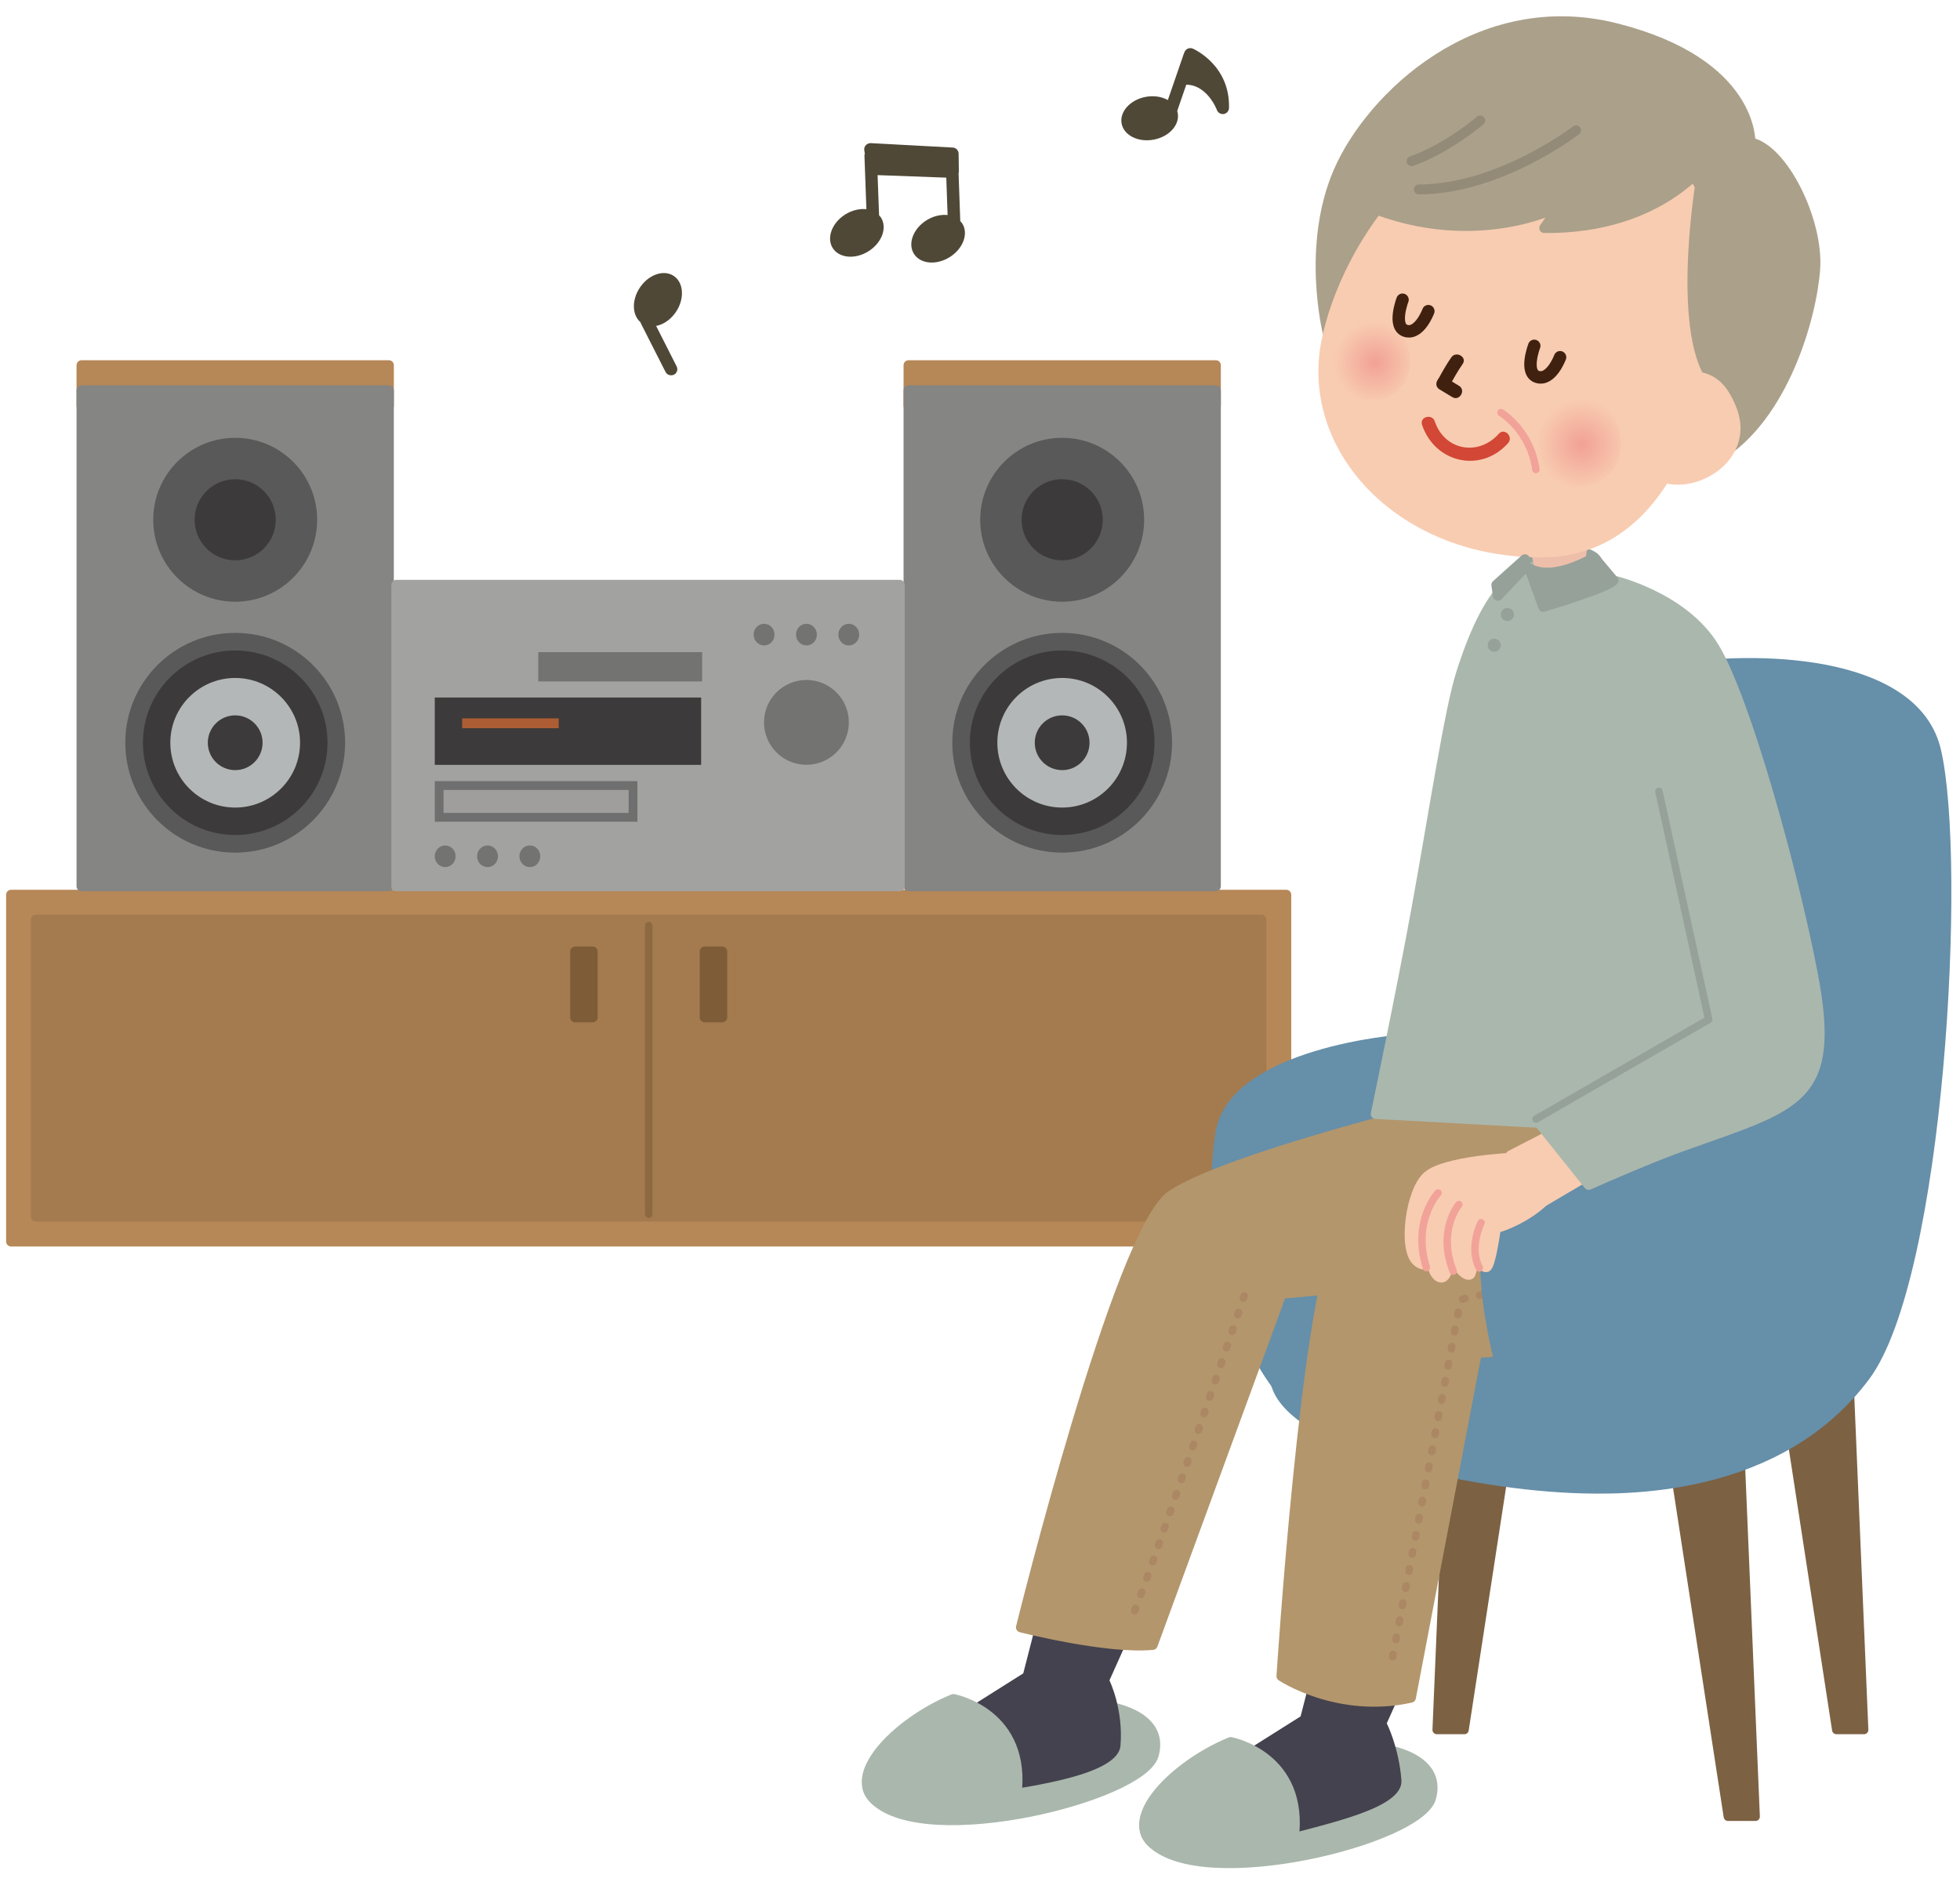 <?xml version="1.0" encoding="utf-8"?>
<!-- Generator: Adobe Illustrator 14.0.0, SVG Export Plug-In  -->
<!DOCTYPE svg PUBLIC "-//W3C//DTD SVG 1.1//EN" "http://www.w3.org/Graphics/SVG/1.1/DTD/svg11.dtd">
<svg version="1.1"
	 xmlns="http://www.w3.org/2000/svg" xmlns:xlink="http://www.w3.org/1999/xlink" xmlns:a="http://ns.adobe.com/AdobeSVGViewerExtensions/3.0/"
	 x="0px" y="0px" width="120px" height="115px" viewBox="-0.375 -0.997 120 115" enable-background="new -0.375 -0.997 120 115"
	 xml:space="preserve">
<defs>
</defs>
<rect x="0.305" y="53.798" fill="#B68757" stroke="#B68757" stroke-width="0.61" stroke-linecap="round" stroke-linejoin="round" stroke-miterlimit="10" width="78.07" height="21.236"/>
<rect x="1.827" y="55.321" fill="#A47B4E" stroke="#A47B4E" stroke-width="0.61" stroke-linecap="round" stroke-linejoin="round" stroke-miterlimit="10" width="75.025" height="18.188"/>
<path fill="#4F4837" d="M72.795,2.62c0.071-0.2-0.041-0.403-0.232-0.484c-0.203-0.069-0.42,0.037-0.486,0.236l-1.081,3.135
	c-0.072,0.194,0.028,0.406,0.218,0.48c0.006,0,0.011,0.003,0.016,0.006c0.198,0.069,0.416-0.037,0.482-0.234L72.795,2.62z"/>
<path fill="#4F4837" d="M71.729,5.925c0.137,0.724-0.522,1.453-1.471,1.63c-0.95,0.178-1.83-0.265-1.963-0.988
	c-0.133-0.722,0.525-1.454,1.472-1.631C70.717,4.761,71.597,5.2,71.729,5.925z"/>
<path fill="#4F4837" d="M72.651,1.979c-0.103-0.041-0.215-0.041-0.315,0.008c-0.103,0.049-0.178,0.138-0.205,0.247l-0.386,1.482
	c-0.034,0.122-0.005,0.245,0.073,0.341c0.077,0.094,0.196,0.138,0.317,0.136c1.378-0.085,1.989,1.53,1.996,1.55
	c0.056,0.15,0.201,0.245,0.356,0.245c0.021,0,0.041,0,0.062-0.002c0.183-0.032,0.315-0.185,0.32-0.367
	C74.943,3.011,72.747,2.021,72.651,1.979z"/>
<path fill="#4F4837" d="M40.374,21.784c0.093,0.187,0.317,0.248,0.511,0.168c0.189-0.096,0.263-0.324,0.167-0.511l-1.5-2.96
	c-0.092-0.185-0.31-0.262-0.494-0.177c-0.005,0.002-0.011,0.005-0.017,0.009c-0.188,0.094-0.262,0.321-0.17,0.511L40.374,21.784z"/>
<path fill="#4F4837" d="M38.943,18.812c-0.617-0.404-0.681-1.386-0.146-2.19c0.532-0.805,1.463-1.128,2.075-0.723
	c0.612,0.406,0.678,1.391,0.146,2.192C40.483,18.897,39.556,19.218,38.943,18.812z"/>
<path fill="#4F4837" d="M58.543,12.696c-0.035-0.056-0.08-0.102-0.126-0.15l-0.104-2.94c0.007-0.031,0.017-0.061,0.017-0.095
	l-0.014-1.096c-0.003-0.201-0.16-0.367-0.359-0.376l-5.019-0.271c-0.116,0-0.227,0.042-0.304,0.127
	c-0.078,0.084-0.112,0.204-0.092,0.315l0.03,0.199c-0.012,0.044-0.023,0.088-0.021,0.134l0.119,3.271
	c-0.402-0.044-0.867,0.057-1.288,0.318c-0.818,0.511-1.165,1.431-0.779,2.056c0.391,0.624,1.373,0.717,2.189,0.206
	c0.819-0.512,1.165-1.434,0.776-2.058c-0.034-0.054-0.08-0.103-0.122-0.148l-0.091-2.461l4.206,0.155l0.08,2.291
	c-0.404-0.046-0.864,0.056-1.287,0.316c-0.817,0.512-1.167,1.434-0.775,2.056c0.388,0.624,1.368,0.717,2.188,0.206
	C58.586,14.241,58.933,13.321,58.543,12.696z"/>
<polygon fill="#7C6143" stroke="#7C6143" stroke-width="0.533" stroke-linecap="round" stroke-linejoin="round" stroke-miterlimit="10" points="
	101.284,83.343 105.974,83.343 107.105,110.251 105.421,110.251 "/>
<polygon fill="#7C6143" stroke="#7C6143" stroke-width="0.533" stroke-linecap="round" stroke-linejoin="round" stroke-miterlimit="10" points="
	85.432,83.343 80.743,83.343 79.61,110.251 81.297,110.251 "/>
<polygon fill="#7C6143" stroke="#7C6143" stroke-width="0.533" stroke-linecap="round" stroke-linejoin="round" stroke-miterlimit="10" points="
	107.923,78.031 112.612,78.031 113.748,104.939 112.058,104.939 "/>
<polygon fill="#7C6143" stroke="#7C6143" stroke-width="0.533" stroke-linecap="round" stroke-linejoin="round" stroke-miterlimit="10" points="
	93.416,78.031 88.728,78.031 87.593,104.939 89.281,104.939 "/>
<path fill="#668FA9" d="M85.449,62.36c0,0-10.434,0.756-11.384,5.88c-0.945,5.12,0.189,17.829,11.194,21.244
	C96.262,92.897,85.449,62.36,85.449,62.36z"/>
<path fill="#668FA9" d="M102.521,39.594c5.312-0.76,14.607-0.378,15.935,5.313c1.597,6.838,0.238,32.344-4.391,38.552
	c-5.407,7.258-14.938,7.115-18.212,6.975c-7.26-0.317-18.493-2.986-18.493-7.256S102.521,39.594,102.521,39.594z"/>
<path fill="#AAB7AD" stroke="#AAB7AD" stroke-width="0.61" stroke-linecap="round" stroke-linejoin="round" stroke-miterlimit="10" d="
	M84.246,106.111c0,0,3.71,0.429,2.997,2.995c-0.715,2.569-13.981,5.849-17.122,2.711C67.854,109.552,75.259,106.826,84.246,106.111z
	"/>
<path fill="#44424E" d="M80.439,99.502l-1.186,4.612c0,0-5.974,3.747-8.276,5.277c-1.659,1.108,3.445,3.079,6.565,2.207
	c3.258-0.912,8.025-1.818,7.884-3.585c-0.157-2.015-0.896-3.475-0.896-3.475l1.854-4.135L80.439,99.502z"/>
<path fill="#AAB7AD" stroke="#AAB7AD" stroke-width="0.61" stroke-linecap="round" stroke-linejoin="round" stroke-miterlimit="10" d="
	M74.973,105.684c0,0,4.564,0.856,3.852,5.992c0,0-2.994,1.997-7.275,0.856C67.27,111.389,71.123,107.254,74.973,105.684z"/>
<path fill="#AAB7AD" stroke="#AAB7AD" stroke-width="0.61" stroke-linecap="round" stroke-linejoin="round" stroke-miterlimit="10" d="
	M67.268,103.478c0,0,3.707,0.429,2.996,2.996c-0.715,2.568-13.982,5.852-17.12,2.712C50.876,106.918,58.279,104.192,67.268,103.478z
	"/>
<path fill="#44424E" d="M63.459,96.868l-1.186,4.612c0,0-5.97,3.748-8.272,5.279c-1.665,1.107,3.144,2.54,6.339,2.026
	c2.505-0.404,7.733-1.101,7.885-2.869c0.191-2.243-0.674-4.008-0.674-4.008l1.856-4.137L63.459,96.868z"/>
<path fill="#AAB7AD" stroke="#AAB7AD" stroke-width="0.61" stroke-linecap="round" stroke-linejoin="round" stroke-miterlimit="10" d="
	M57.996,103.05c0,0,4.564,0.856,3.85,5.992c0,0-2.995,1.999-7.274,0.854C50.29,108.757,54.141,104.619,57.996,103.05z"/>
<path fill="#B3966C" stroke="#B3966C" stroke-width="0.61" stroke-linecap="round" stroke-linejoin="round" stroke-miterlimit="10" d="
	M88.561,66.55c0,0-13.709,3.314-17.206,5.645c-3.226,2.147-9.223,26.467-9.223,26.467s5.242,1.344,8.066,1.075l7.884-21.504
	c0,0,12.545-1.075,15.77-2.151C99.207,74.299,96.893,64.667,88.561,66.55z"/>
<path fill="none" stroke="#AB8764" stroke-width="0.457" stroke-linecap="round" stroke-linejoin="round" stroke-miterlimit="10" stroke-dasharray="0.152,0.914" d="
	M75.797,78.369c0,0-6.316,18.677-6.854,19.616"/>
<path fill="#B3966C" stroke="#B3966C" stroke-width="0.61" stroke-linecap="round" stroke-linejoin="round" stroke-miterlimit="10" d="
	M93.174,71.331c0,0-9.886-0.012-11.56,3.36c-2.079,4.199-3.532,26.96-3.532,26.96s3.466,2.31,7.925,1.318l4.03-21.101
	c0,0,5.563-0.333,11.476-2.08c4.824-1.424,0.802-15.314,0.802-15.314L93.174,71.331z"/>
<path fill="none" stroke="#AB8764" stroke-width="0.457" stroke-linecap="round" stroke-linejoin="round" stroke-miterlimit="10" stroke-dasharray="0.152,0.914" d="
	M99.63,72.668c0,0-0.359,3.403-3.761,4.3c-3.408,0.895-6.811,1.614-6.811,1.614l-4.303,22.578"/>
<path fill="#95A199" stroke="#95A199" stroke-width="0.61" stroke-linecap="round" stroke-linejoin="round" stroke-miterlimit="10" d="
	M92.986,33.306c0,0,0.406-0.332,0.841-0.366c0.438-0.034,2.857-0.54,3.529,0.335C98.028,34.146,92.282,35.168,92.986,33.306z"/>
<path fill="#AAB7AD" stroke="#AAB7AD" stroke-width="0.61" stroke-linecap="round" stroke-linejoin="round" stroke-miterlimit="10" d="
	M96.226,33.609c3.249,0.649,5.913,5.781,6.855,8.602c2.397,7.2,4.803,15.038,5.369,26.354l-24.595-1.344
	c0,0,1.614-7.734,2.497-12.599c1.075-5.912,2.013-12.17,2.739-14.425C90.88,34.616,92.865,32.939,96.226,33.609z"/>
<path fill="#EDBFAA" d="M93.174,31.929l0.377,1.78c0,0,1.638,1.174,3.116-0.303l0.268-1.616L93.174,31.929z"/>
<path fill-rule="evenodd" clip-rule="evenodd" fill="#ABA08A" stroke="#ABA08A" stroke-width="0.61" stroke-linecap="round" stroke-linejoin="round" stroke-miterlimit="10" d="
	M106.791,7.725c2.021,0.398,4.179,4.824,3.967,7.754c-0.208,2.929-1.931,9.075-5.94,11.477l-23.896-7.543
	c0,0-1.341-5.318,0.651-9.913c1.996-4.593,8.59-10.903,17.015-8.765C107.012,2.875,106.791,7.725,106.791,7.725z"/>
<path fill="#F8CCB1" d="M98.165,6.648c3.043,0.736,6.033,2.793,6.507,8.58c0.477,5.787-1.697,17.765-10.5,17.902
	c-8.805,0.135-14.984-6.399-13.647-13.237C81.646,14.146,87.629,4.093,98.165,6.648z"/>
<g>
	<g>
		<path fill="#D24735" d="M86.69,25.021c0.788,2.342,3.617,2.977,5.268,1.116c0.344-0.388-0.225-0.96-0.57-0.57
			c-1.229,1.386-3.313,1.042-3.92-0.761C87.303,24.316,86.524,24.526,86.69,25.021L86.69,25.021z"/>
	</g>
</g>
<g>
	<g>
		<path fill="#40210F" d="M88.479,20.89c-0.296,0.422-0.544,0.868-0.791,1.319c-0.249,0.457,0.447,0.864,0.697,0.407
			c0.246-0.452,0.494-0.898,0.789-1.319C89.474,20.87,88.773,20.468,88.479,20.89L88.479,20.89z"/>
	</g>
</g>
<g>
	<g>
		<path fill="#40210F" d="M87.757,22.848c0.261,0.16,0.523,0.317,0.786,0.475c0.447,0.268,0.853-0.43,0.406-0.696
			c-0.263-0.157-0.524-0.315-0.786-0.475C87.719,21.88,87.313,22.578,87.757,22.848L87.757,22.848z"/>
	</g>
</g>
<radialGradient id="SVGID_1_" cx="-548.35" cy="72.615" r="2.773" gradientTransform="matrix(0.877 0.479 -0.479 0.877 612.153 225.198)" gradientUnits="userSpaceOnUse">
	<stop  offset="0" style="stop-color:#F2A195"/>
	<stop  offset="1" style="stop-color:#F8CCB1"/>
</radialGradient>
<path fill-rule="evenodd" clip-rule="evenodd" fill="url(#SVGID_1_)" d="M93.368,25.443c-0.409,3.99,5.088,4.446,5.462,1.149
	c0.063-0.554-0.005-1.171-0.178-1.597c-0.846-2.075-3.247-2.063-4.485-0.855C93.829,24.472,93.491,24.984,93.368,25.443"/>
<radialGradient id="SVGID_2_" cx="-561.879" cy="74.274" r="2.514" gradientTransform="matrix(0.877 0.479 -0.479 0.877 612.153 225.198)" gradientUnits="userSpaceOnUse">
	<stop  offset="0" style="stop-color:#F2A195"/>
	<stop  offset="1" style="stop-color:#F8CCB1"/>
</radialGradient>
<path fill-rule="evenodd" clip-rule="evenodd" fill="url(#SVGID_2_)" d="M80.961,20.468c-0.373,3.62,4.614,4.032,4.952,1.042
	c0.06-0.498-0.005-1.06-0.16-1.446c-0.765-1.883-2.944-1.873-4.066-0.777C81.379,19.587,81.074,20.054,80.961,20.468"/>
<path fill="#ABA08A" stroke="#ABA08A" stroke-width="0.61" stroke-linecap="round" stroke-linejoin="round" stroke-miterlimit="10" d="
	M104.256,8.727c0,0-2.811,4.308-10.086,4.241l0.934-1.319c0,0-5.917,3.104-13.215-0.704c0,0,3.634-6.726,9.725-7.464
	C97.706,2.742,104.256,8.727,104.256,8.727z"/>
<path fill-rule="evenodd" clip-rule="evenodd" fill="#ABA08A" stroke="#ABA08A" stroke-width="0.61" stroke-linecap="round" stroke-linejoin="round" stroke-miterlimit="10" d="
	M103.722,10.295c0,0-1.67,10.208,1.238,12.463c0,0,1.515-6.803,1.167-9.131C105.784,11.297,103.722,10.295,103.722,10.295z"/>
<path fill-rule="evenodd" clip-rule="evenodd" fill="none" stroke="#948A78" stroke-width="0.61" stroke-linecap="round" stroke-linejoin="round" stroke-miterlimit="10" d="
	M96.114,6.986c0,0-4.679,3.611-9.618,3.618"/>
<path fill-rule="evenodd" clip-rule="evenodd" fill="none" stroke="#948A78" stroke-width="0.61" stroke-linecap="round" stroke-linejoin="round" stroke-miterlimit="10" d="
	M90.249,6.381c0,0-1.974,1.707-4.201,2.491"/>
<path fill="none" stroke="#F2A399" stroke-width="0.457" stroke-linecap="round" stroke-linejoin="round" stroke-miterlimit="10" d="
	M91.521,24.271c0,0,1.798,1.068,2.139,3.483"/>
<path fill="#F8CCB1" d="M101.061,22.772c0.817-0.772,1.839-1.134,2.741-0.965c0.687,0.127,1.265,0.555,1.677,1.225
	c0.283,0.47,0.639,1.191,0.699,1.949c0.07,0.912-0.268,1.796-0.949,2.486c-0.904,0.916-2.295,1.382-3.456,1.166
	c-1.249-0.23-2.006-1.191-2.077-2.641C99.678,24.78,100.176,23.608,101.061,22.772z"/>
<path fill="#95A199" stroke="#95A199" stroke-width="0.61" stroke-linecap="round" stroke-linejoin="round" stroke-miterlimit="10" d="
	M92.986,33.746L91.33,35.49l-0.09-0.671l1.746-1.567C92.986,33.252,93.032,33.571,92.986,33.746z"/>
<circle fill="#95A199" cx="91.915" cy="36.635" r="0.4"/>
<path fill="#95A199" d="M91.508,38.517c0,0.221-0.181,0.397-0.401,0.397c-0.222,0-0.398-0.177-0.398-0.397
	c0-0.223,0.177-0.399,0.398-0.399C91.327,38.117,91.508,38.294,91.508,38.517z"/>
<polygon fill="#AAB7AD" stroke="#AAB7AD" stroke-width="0.61" stroke-linecap="round" stroke-linejoin="round" stroke-miterlimit="10" points="
	107.582,74.872 103.081,64.21 105.948,62.687 "/>
<path fill="#668FA9" d="M111.249,66.344c0,0-18.59,2.275-20.488,6.828c-1.897,4.552,2.098,15.013,2.098,15.013
	s19.339-3.633,19.528-7.046C112.576,77.724,111.249,66.344,111.249,66.344z"/>
<path fill="#F8CCB1" stroke="#F8CCB1" stroke-width="0.61" stroke-linecap="round" stroke-linejoin="round" stroke-miterlimit="10" d="
	M93.902,72.716l3.495-2.061c0,0-0.345-2.301-2.508-2.328l-2.778,1.433L93.902,72.716z"/>
<path fill="#F8CCB1" stroke="#F8CCB1" stroke-width="0.61" stroke-linecap="round" stroke-linejoin="round" stroke-miterlimit="10" d="
	M94.716,70.614c0,0,0.395,0.605-0.186,1.476c-0.717,1.076-2.54,1.941-3.321,2.12c0,0-0.317,2.369-0.588,2.394
	c-0.395,0.037-0.688-1.233-0.688-1.233s-0.175,1.661-0.321,1.693c-0.564,0.12-1.211-1.476-1.211-1.476s-0.048,1.752-0.567,1.649
	c-0.668-0.133-0.628-1.885-0.628-1.885s0.063,1.619-0.811,0.904c-0.88-0.72-0.427-4.323,0.638-5.229
	c1.064-0.911,4.973-1.112,4.973-1.112L94.716,70.614z"/>
<path fill="none" stroke="#F2A399" stroke-width="0.457" stroke-linecap="round" stroke-linejoin="round" stroke-miterlimit="10" d="
	M90.305,73.881c0,0-0.766,1.496-0.11,2.771"/>
<path fill="none" stroke="#F2A399" stroke-width="0.457" stroke-linecap="round" stroke-linejoin="round" stroke-miterlimit="10" d="
	M87.673,72.058c0,0-1.615,1.709-0.718,4.576"/>
<path fill="none" stroke="#F2A399" stroke-width="0.457" stroke-linecap="round" stroke-linejoin="round" stroke-miterlimit="10" d="
	M88.943,72.768c0,0-1.34,1.589-0.348,4.08"/>
<path fill="#AAB7AD" stroke="#AAB7AD" stroke-width="0.61" stroke-linecap="round" stroke-linejoin="round" stroke-miterlimit="10" d="
	M98.407,34.551c0,0,4.312,0.993,6.191,4.13c1.882,3.135,4.752,13.424,6.002,19.892c1.523,7.887-0.924,8.094-8.064,10.662
	c-2.237,0.807-5.644,2.33-5.644,2.33l-3.226-4.03l10.662-9.052L98.407,34.551z"/>
<path fill="#95A199" stroke="#95A199" stroke-width="0.61" stroke-linecap="round" stroke-linejoin="round" stroke-miterlimit="10" d="
	M93.256,33.812l0.853,2.353c0,0,3.942-1.164,4.299-1.613l-1.186-1.412C97.222,33.139,94.761,34.672,93.256,33.812z"/>
<polyline fill="none" stroke="#95A199" stroke-width="0.457" stroke-linecap="round" stroke-linejoin="round" stroke-miterlimit="10" points="
	93.667,67.534 104.238,61.439 101.192,47.463 "/>
<path fill-rule="evenodd" clip-rule="evenodd" fill="none" stroke="#40210F" stroke-width="0.762" stroke-linecap="round" stroke-linejoin="round" stroke-miterlimit="10" d="
	M93.558,20.183c0,0-0.636,1.657,0.201,1.905c0.84,0.248,1.38-1.208,1.38-1.208"/>
<path fill-rule="evenodd" clip-rule="evenodd" fill="none" stroke="#40210F" stroke-width="0.762" stroke-linecap="round" stroke-linejoin="round" stroke-miterlimit="10" d="
	M85.493,17.359c0,0-0.636,1.66,0.201,1.907c0.841,0.245,1.38-1.208,1.38-1.208"/>
<rect x="4.616" y="21.369" fill="#B68757" stroke="#B68757" stroke-width="0.61" stroke-linecap="round" stroke-linejoin="round" stroke-miterlimit="10" width="18.817" height="2.476"/>
<rect x="4.616" y="22.904" fill="#858584" stroke="#858584" stroke-width="0.61" stroke-linecap="round" stroke-linejoin="round" stroke-miterlimit="10" width="18.817" height="30.374"/>
<circle fill="#595959" cx="14.025" cy="30.833" r="5.018"/>
<circle fill="#3C3A3A" cx="14.024" cy="30.833" r="2.483"/>
<path fill="#595959" d="M20.754,44.486c0,3.717-3.014,6.731-6.729,6.731c-3.716,0-6.729-3.015-6.729-6.731
	c0-3.715,3.014-6.726,6.729-6.726C17.74,37.761,20.754,40.771,20.754,44.486z"/>
<path fill="#3C3A3A" d="M19.676,44.486c0,3.122-2.528,5.651-5.65,5.651c-3.12,0-5.649-2.529-5.649-5.651
	c0-3.117,2.529-5.648,5.649-5.648C17.147,38.838,19.676,41.369,19.676,44.486z"/>
<path fill="#B4B7B7" d="M17.996,44.486c0,2.194-1.783,3.972-3.971,3.972c-2.192,0-3.972-1.777-3.972-3.972
	c0-2.187,1.779-3.965,3.972-3.965C16.213,40.521,17.996,42.3,17.996,44.486z"/>
<path fill="#3C3A3A" d="M15.701,44.486c0,0.929-0.75,1.679-1.676,1.679c-0.927,0-1.677-0.75-1.677-1.679
	c0-0.922,0.75-1.675,1.677-1.675C14.951,42.812,15.701,43.564,15.701,44.486z"/>
<rect x="55.25" y="21.369" fill="#B68757" stroke="#B68757" stroke-width="0.61" stroke-linecap="round" stroke-linejoin="round" stroke-miterlimit="10" width="18.815" height="2.476"/>
<rect x="55.25" y="22.904" fill="#858584" stroke="#858584" stroke-width="0.61" stroke-linecap="round" stroke-linejoin="round" stroke-miterlimit="10" width="18.815" height="30.374"/>
<circle fill="#595959" cx="64.656" cy="30.833" r="5.019"/>
<circle fill="#3C3A3A" cx="64.656" cy="30.833" r="2.484"/>
<path fill="#595959" d="M71.384,44.486c0,3.717-3.014,6.731-6.726,6.731c-3.719,0-6.729-3.015-6.729-6.731
	c0-3.715,3.01-6.726,6.729-6.726C68.37,37.761,71.384,40.771,71.384,44.486z"/>
<path fill="#3C3A3A" d="M70.31,44.486c0,3.122-2.531,5.651-5.651,5.651c-3.123,0-5.654-2.529-5.654-5.651
	c0-3.117,2.531-5.648,5.654-5.648C67.778,38.838,70.31,41.369,70.31,44.486z"/>
<path fill="#B4B7B7" d="M68.622,44.486c0,2.194-1.775,3.972-3.964,3.972c-2.195,0-3.971-1.777-3.971-3.972
	c0-2.187,1.775-3.965,3.971-3.965C66.847,40.521,68.622,42.3,68.622,44.486z"/>
<path fill="#3C3A3A" d="M66.331,44.486c0,0.929-0.75,1.679-1.673,1.679c-0.93,0-1.68-0.75-1.68-1.679c0-0.922,0.75-1.675,1.68-1.675
	C65.581,42.812,66.331,43.564,66.331,44.486z"/>
<rect x="23.891" y="34.819" fill="#A2A2A0" stroke="#A2A2A0" stroke-width="0.61" stroke-linecap="round" stroke-linejoin="round" stroke-miterlimit="10" width="30.822" height="18.459"/>
<rect x="26.513" y="41.988" fill="#3C3A3A" stroke="#3C3A3A" stroke-width="0.538" stroke-miterlimit="10" width="15.769" height="3.585"/>
<rect x="26.513" y="47.108" fill="#9F9E9D" stroke="#706F6F" stroke-width="0.538" stroke-miterlimit="10" width="11.869" height="1.946"/>
<rect x="32.849" y="39.209" fill="#737372" stroke="#737372" stroke-width="0.538" stroke-miterlimit="10" width="9.497" height="1.258"/>
<circle fill="#737372" stroke="#737372" stroke-width="0.538" stroke-miterlimit="10" cx="48.998" cy="43.241" r="2.328"/>
<ellipse fill="#737372" cx="46.406" cy="37.867" rx="0.639" ry="0.663"/>
<ellipse fill="#737372" cx="48.999" cy="37.867" rx="0.639" ry="0.663"/>
<ellipse fill="#737372" cx="51.592" cy="37.867" rx="0.639" ry="0.663"/>
<ellipse fill="#737372" cx="26.882" cy="51.441" rx="0.639" ry="0.663"/>
<ellipse fill="#737372" cx="29.474" cy="51.441" rx="0.639" ry="0.663"/>
<path fill="#737372" d="M32.702,51.441c0,0.364-0.283,0.663-0.636,0.663c-0.355,0-0.639-0.299-0.639-0.663
	c0-0.365,0.283-0.664,0.639-0.664C32.419,50.777,32.702,51.076,32.702,51.441z"/>
<rect x="27.921" y="42.994" fill="#AD5D33" width="5.912" height="0.604"/>
<rect x="34.839" y="57.274" fill="#7E5C38" stroke="#7E5C38" stroke-width="0.61" stroke-linecap="round" stroke-linejoin="round" stroke-miterlimit="10" width="1.073" height="4.032"/>
<rect x="42.768" y="57.274" fill="#7E5C38" stroke="#7E5C38" stroke-width="0.61" stroke-linecap="round" stroke-linejoin="round" stroke-miterlimit="10" width="1.076" height="4.032"/>
<line fill="none" stroke="#8D6941" stroke-width="0.457" stroke-linecap="round" stroke-linejoin="round" stroke-miterlimit="10" x1="39.341" y1="55.683" x2="39.341" y2="73.36"/>
</svg>
